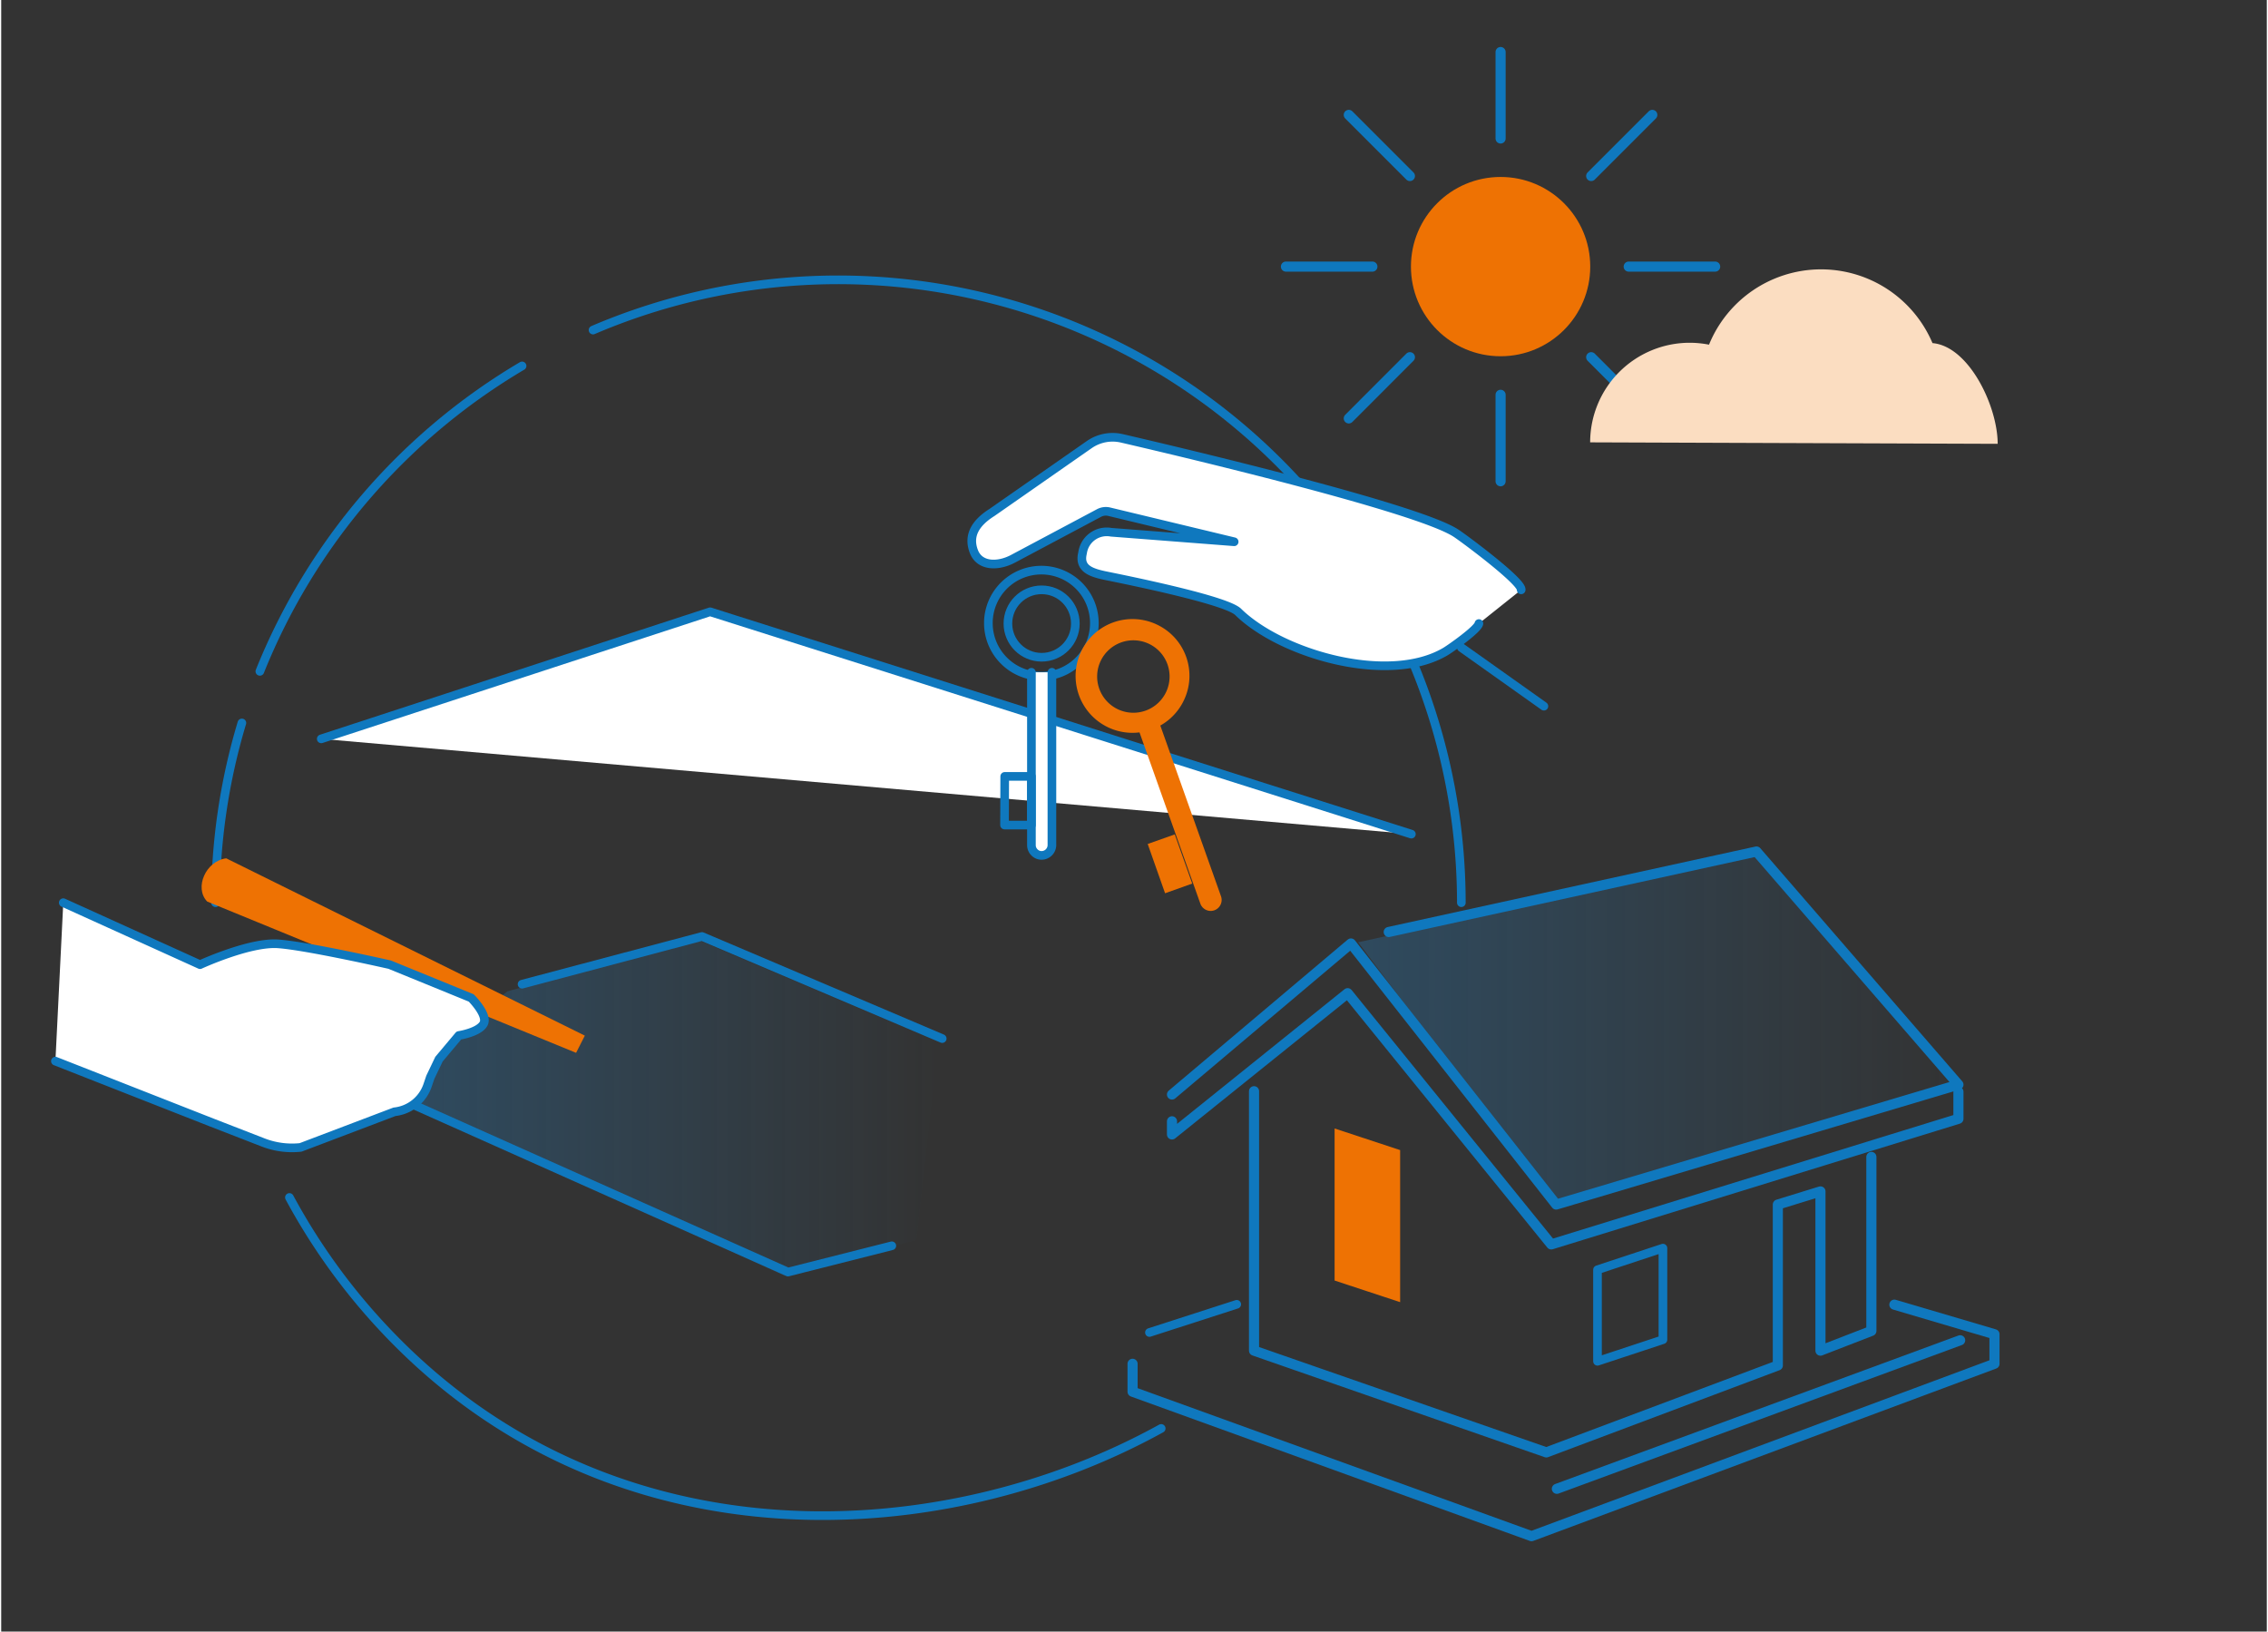 <?xml version="1.0"?>
<svg xmlns="http://www.w3.org/2000/svg" xmlns:xlink="http://www.w3.org/1999/xlink" viewBox="0 0 262.07 188.74" width="278" height="200"><rect x="0" y="0" width="262.07" height="188.74" fill="#333333" stroke="none"/><defs><style>.cls-1{isolation:isolate;}.cls-2,.cls-4,.cls-9{fill:none;}.cls-3{fill:#fff;}.cls-3,.cls-4,.cls-8,.cls-9{stroke:#0f78be;stroke-linecap:round;stroke-linejoin:round;}.cls-5,.cls-6{mix-blend-mode:multiply;}.cls-5{fill:url(#linear-gradient);}.cls-6{fill:url(#linear-gradient-2);}.cls-7,.cls-8{fill:#ee7203;}.cls-9{stroke-width:1.17px;}.cls-10{fill:#fbddc1;}</style><linearGradient id="linear-gradient" x1="156.96" y1="119.14" x2="226.4" y2="119.14" gradientUnits="userSpaceOnUse"><stop offset="0" stop-color="#2580c3" stop-opacity="0.3"/><stop offset="1" stop-color="#2580c3" stop-opacity="0"/></linearGradient><linearGradient id="linear-gradient-2" x1="48" y1="128.16" x2="108.42" y2="128.16" xlink:href="#linear-gradient"/></defs><g class="cls-1"><g id="Layer_2" data-name="Layer 2"><g id="Livello_1" data-name="Livello 1"><rect class="cls-2" width="262.07" height="188.74"/><polyline class="cls-3" points="37.02 85.47 82 70.77 163.12 96.49"/><path class="cls-4" d="M68.46,38.18A72.09,72.09,0,0,1,168.9,104.42"/><path class="cls-4" d="M24.79,104.42a72,72,0,0,1,3.05-20.79"/><polygon class="cls-5" points="156.96 109 202.91 98.94 226.4 125.47 179.87 139.34 156.96 109"/><path class="cls-6" d="M80.63,108.75l27.79,11.82-2.56,22.86-15.27,4.15L48,127.83a30.8,30.8,0,0,1,2.52-4.63,33.22,33.22,0,0,1,8.07-8.54Z"/><path class="cls-3" d="M170.93,72.13c-.11.67-3.27,2.88-3.85,3.23-6.56,3.9-19,.33-24-4.58-1.3-1.26-10.91-3.29-15.16-4.15-1.68-.34-3.18-.76-2.88-2.45l.06-.31a2.82,2.82,0,0,1,3.29-2.3l14.23,1.1-14.47-3.48a1.69,1.69,0,0,0-1.19.17L117,64.66c-1.69.88-3.8.89-4.48-.84h0c-.72-1.84.15-3.32,2.1-4.55l11.24-7.84a4.73,4.73,0,0,1,3.78-.72c7.64,1.77,34.17,8.07,38.62,10.95.8.51,7.72,5.63,7.56,6.57"/><path class="cls-4" d="M116,76.43a6.13,6.13,0,1,1,8.64,0A6.11,6.11,0,0,1,116,76.43Z"/><circle class="cls-4" cx="120.35" cy="72.13" r="3.9"/><path class="cls-3" d="M121.54,77.77v20a1.2,1.2,0,0,1-1.19,1.18,1.13,1.13,0,0,1-.83-.35,1.17,1.17,0,0,1-.35-.83v-20"/><polygon class="cls-4" points="119.17 95.44 116.06 95.44 116.08 89.81 119.17 89.81 119.17 95.44"/><path class="cls-7" d="M133.75,72.28A6.58,6.58,0,1,0,136.81,81,6.55,6.55,0,0,0,133.75,72.28Zm1,7.77a4.19,4.19,0,1,1-2-5.58A4.19,4.19,0,0,1,134.75,80.05Z"/><path class="cls-2" d="M128,84.14A6.58,6.58,0,1,1,136.76,81,6.55,6.55,0,0,1,128,84.14Z"/><circle class="cls-2" cx="130.92" cy="78.23" r="4.19"/><path class="cls-7" d="M133.92,83.48l7.18,20.2a1.27,1.27,0,0,1-.77,1.62,1.27,1.27,0,0,1-1.62-.77l-7.17-20.18"/><polygon class="cls-7" points="137.77 102.21 134.63 103.33 132.62 97.63 135.75 96.52 137.77 102.21"/><polyline class="cls-4" points="60.25 113.85 81.06 108.33 108.85 120.14"/><polyline class="cls-4" points="46.68 127.35 91.01 147.15 103.02 144.11"/><path class="cls-7" d="M66.5,121.79l-42.67-17.5c-1.54-1.59-.15-4.71,2.2-5L67.51,119.8Z"/><path class="cls-3" d="M7.18,104.42,23,111.59s5.71-2.63,9-2.41,12.94,2.41,12.94,2.41l9.43,3.85s2,2,1.42,3-2.85,1.34-2.85,1.34l-2.3,2.74-1,2.09-.34,1a4.55,4.55,0,0,1-3.81,3l-10.86,4.12a9.25,9.25,0,0,1-4.35-.58l-5.9-2.29L6.27,122.75"/><line class="cls-8" x1="168.9" y1="74.91" x2="178.45" y2="81.69"/><polyline class="cls-9" points="130.87 157.76 130.87 160.99 177.02 177.7 230.57 157.76 230.57 154.34 218.99 150.92"/><polyline class="cls-9" points="135.43 126.61 156.13 109.14 179.87 139.34 226.4 125.47 203.04 98.5 160.5 107.81"/><polyline class="cls-9" points="135.43 129.71 135.43 131.23 155.75 114.89 179.3 143.95 226.4 129.42 226.4 126.29"/><polyline class="cls-9" points="144.92 126.23 144.92 156.24 178.73 168.01 205.51 157.95 205.51 139.34 210.44 137.82 210.44 156.24 216.33 153.96 216.33 133.83"/><line class="cls-9" x1="179.95" y1="172.22" x2="226.6" y2="155.04"/><line class="cls-4" x1="132.82" y1="154.14" x2="142.92" y2="150.88"/><polygon class="cls-7" points="154.24 148.13 161.82 150.63 161.82 133.04 154.24 130.54 154.24 148.13"/><polygon class="cls-4" points="184.65 157.47 192.22 154.97 192.22 144.38 184.65 146.88 184.65 157.47"/><circle class="cls-7" cx="173.44" cy="30.84" r="10.37"/><line class="cls-9" x1="173.44" y1="16.02" x2="173.44" y2="6.02"/><line class="cls-9" x1="162.95" y1="20.36" x2="155.88" y2="13.29"/><line class="cls-9" x1="158.61" y1="30.84" x2="148.61" y2="30.84"/><line class="cls-9" x1="162.95" y1="41.32" x2="155.88" y2="48.4"/><line class="cls-9" x1="173.44" y1="45.67" x2="173.44" y2="55.67"/><line class="cls-9" x1="183.92" y1="41.32" x2="190.99" y2="48.4"/><line class="cls-9" x1="188.26" y1="30.84" x2="198.26" y2="30.84"/><line class="cls-9" x1="183.92" y1="20.36" x2="190.99" y2="13.29"/><path class="cls-10" d="M223.4,39.69a14,14,0,0,0-25.85.18,11.71,11.71,0,0,0-2.23-.22A11.52,11.52,0,0,0,183.8,51.17l47.14.17C230.94,47,227.62,40.05,223.4,39.69Z"/><path class="cls-4" d="M29.92,77.66A72.37,72.37,0,0,1,60.25,42.33"/><path class="cls-4" d="M134.18,165.24c-25,13.81-62.43,16-88.29-9.87a72.32,72.32,0,0,1-12.55-16.85"/></g></g></g></svg>
